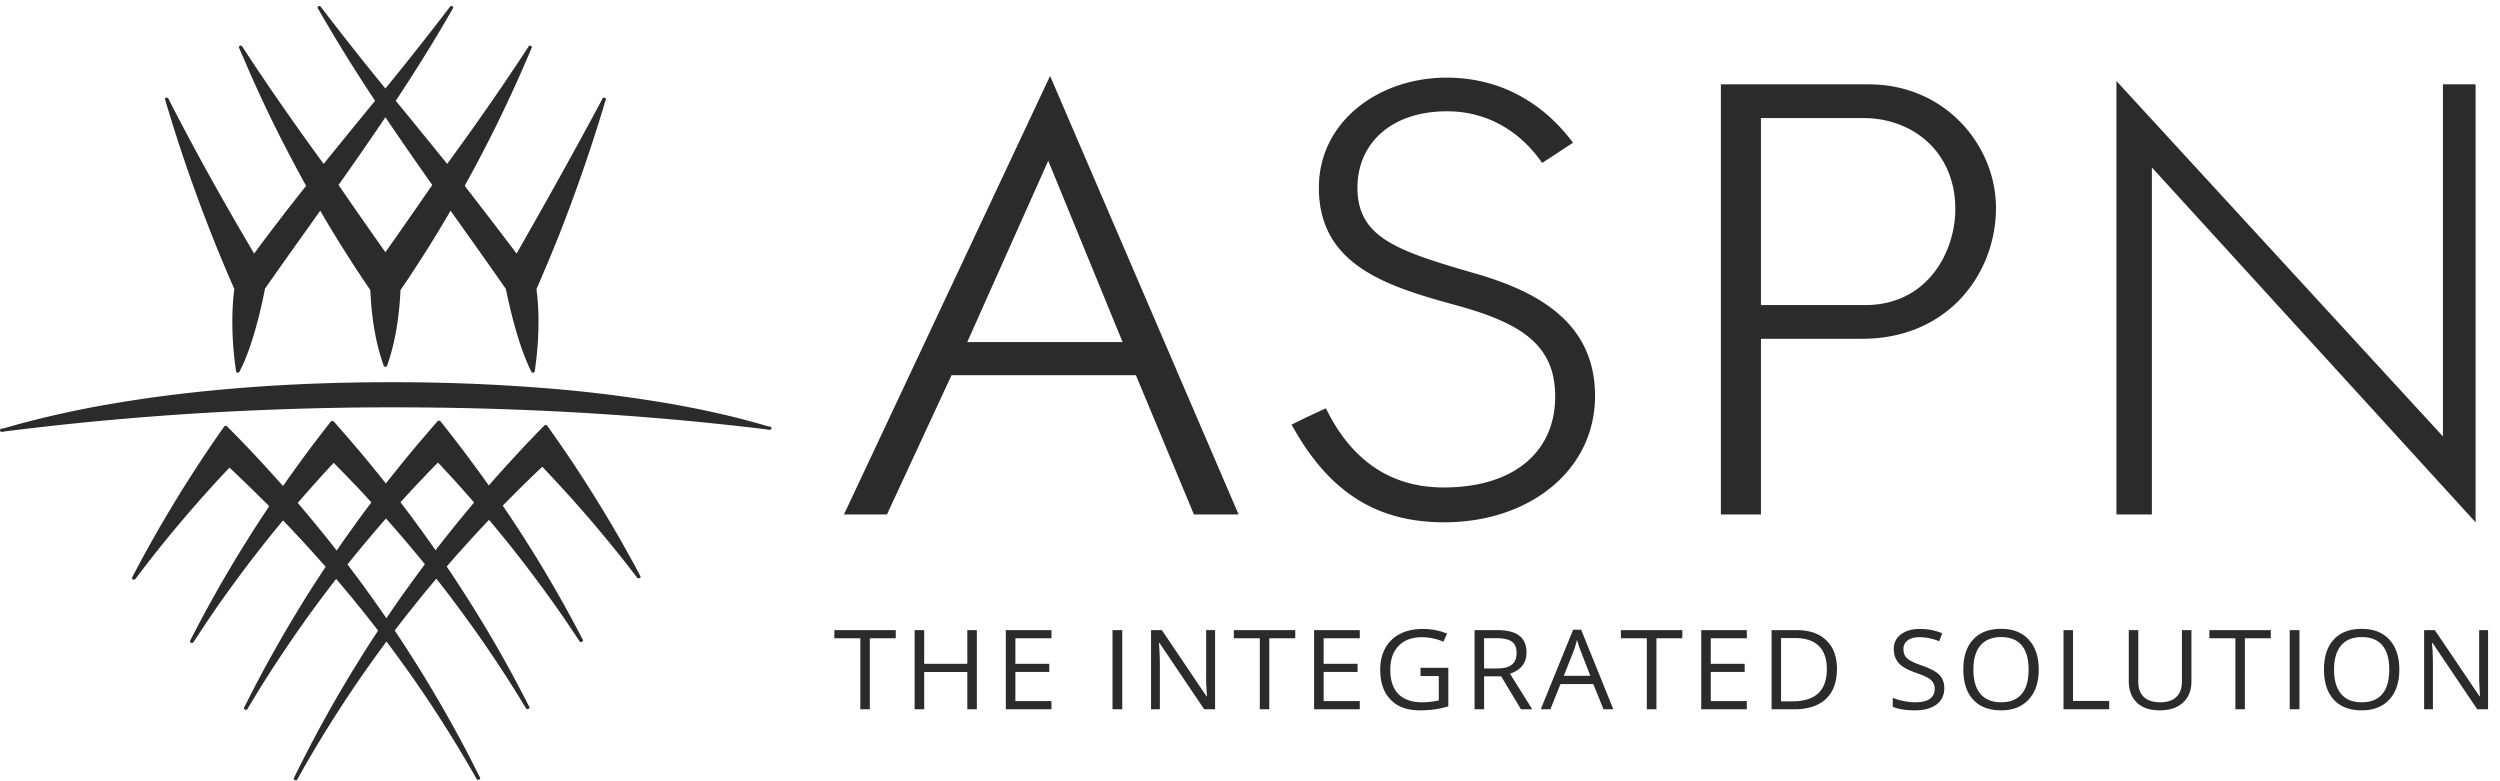 <svg xmlns="http://www.w3.org/2000/svg" width="176" height="55" viewBox="0 0 176 55"><g fill="#2B2B2B" fill-rule="evenodd"><path d="M61.236 49.934h-.669v-4.999h-1.829v-.575h4.324v.575h-1.826zM68.769 49.934h-.67v-2.623h-3.036v2.623h-.673V44.36h.673v2.371h3.036V44.36h.67zM74.023 49.934H70.81V44.36h3.213v.575h-2.54v1.796h2.387v.572h-2.387v2.05h2.54zM78.32 49.934h.687V44.36h-.687zM85.542 49.934h-.766l-3.154-4.678h-.03c.039.548.062 1.05.062 1.51v3.168h-.62V44.36h.762l3.14 4.658h.031a48.35 48.35 0 0 1-.034-.662 8.639 8.639 0 0 1-.02-.798V44.36h.629v5.574zM89.358 49.934h-.668v-4.999h-1.827v-.575h4.323v.575h-1.828zM95.728 49.934h-3.215V44.36h3.215v.575h-2.544v1.796h2.389v.572h-2.389v2.05h2.544zM100.003 47.014h1.959v2.71a6.507 6.507 0 0 1-.928.213 7.488 7.488 0 0 1-1.098.07c-.874 0-1.551-.248-2.038-.752-.486-.5-.73-1.203-.73-2.11 0-.58.12-1.085.36-1.524a2.417 2.417 0 0 1 1.039-.997c.453-.23.982-.346 1.589-.346.617 0 1.192.109 1.72.33l-.26.567a4.008 4.008 0 0 0-1.502-.317c-.7 0-1.251.202-1.645.606-.395.404-.592.965-.592 1.682 0 .752.188 1.323.57 1.712.383.387.94.583 1.673.583.404 0 .792-.044 1.171-.132v-1.716h-1.288v-.58zM104.48 47.058h.92c.473 0 .82-.09 1.037-.272.222-.182.331-.456.331-.818 0-.368-.109-.634-.332-.798-.23-.16-.588-.241-1.087-.241h-.87v2.129zm0 .558v2.318h-.671V44.36h1.582c.707 0 1.23.13 1.568.393.338.26.508.653.508 1.18 0 .74-.39 1.235-1.163 1.497l1.567 2.504h-.794l-1.394-2.318h-1.203zM111.959 47.576l-.671-1.727a11.038 11.038 0 0 1-.268-.804 6.874 6.874 0 0 1-.244.804l-.682 1.727h1.865zm.927 2.357l-.715-1.774h-2.313l-.71 1.774h-.68l2.28-5.599h.566l2.266 5.6h-.694zM116.613 49.934h-.676v-4.999h-1.826v-.575h4.324v.575h-1.822zM122.977 49.934h-3.21V44.36h3.21v.575h-2.54v1.796h2.389v.572h-2.389v2.05h2.54zM128.609 47.115c0-.727-.188-1.276-.567-1.644-.378-.365-.936-.552-1.68-.552h-.976v4.453h.816c.798 0 1.405-.188 1.807-.57.399-.378.6-.94.6-1.687m.712-.023c0 .921-.26 1.625-.774 2.11-.517.488-1.263.731-2.23.731h-1.597V44.36h1.764c.897 0 1.591.24 2.088.721.502.477.749 1.15.749 2.011M136.878 48.448c0 .493-.184.875-.55 1.15-.373.274-.863.41-1.5.41-.683 0-1.208-.086-1.578-.254v-.628c.238.1.494.173.774.23.277.057.556.085.827.085.45 0 .785-.082 1.012-.246a.802.802 0 0 0 .34-.685.828.828 0 0 0-.125-.475c-.077-.124-.212-.234-.398-.34-.187-.104-.477-.22-.861-.353-.539-.189-.918-.406-1.15-.661-.226-.254-.346-.585-.346-.995 0-.43.17-.771.503-1.026.335-.254.775-.382 1.326-.382.573 0 1.1.102 1.58.306l-.21.563a3.686 3.686 0 0 0-1.385-.289c-.359 0-.632.074-.833.223a.71.71 0 0 0-.3.613c0 .19.038.353.112.473.074.122.194.237.372.34.173.103.442.216.8.343.607.208 1.02.431 1.252.668.226.24.338.55.338.93M138.928 47.14c0 .754.165 1.326.501 1.715.334.39.817.586 1.447.586.643 0 1.122-.196 1.449-.583.327-.389.489-.961.489-1.719 0-.751-.162-1.319-.486-1.706-.325-.388-.806-.582-1.444-.582-.638 0-1.121.195-1.455.585-.336.388-.5.956-.5 1.703m4.597 0c0 .892-.232 1.592-.703 2.103-.468.512-1.116.766-1.947.766-.847 0-1.506-.249-1.965-.753-.462-.5-.693-1.209-.693-2.125 0-.908.231-1.61.695-2.11.462-.5 1.12-.748 1.97-.748.833 0 1.478.254 1.94.762.47.511.703 1.208.703 2.105M145.271 49.934V44.36h.669v4.985h2.548v.589zM154.277 44.36v3.605c0 .636-.196 1.135-.595 1.498-.395.364-.94.545-1.636.545-.695 0-1.233-.18-1.612-.548-.378-.367-.568-.87-.568-1.509V44.36h.669v3.637c0 .463.13.822.393 1.071.261.25.652.373 1.165.373.483 0 .857-.123 1.121-.376.261-.249.393-.61.393-1.077V44.36h.67zM158.04 49.934h-.669v-4.999h-1.83v-.575h4.323v.575h-1.824zM161.195 49.934h.687V44.36h-.687zM164.318 47.14c0 .754.168 1.326.5 1.715.329.39.815.586 1.447.586.639 0 1.12-.196 1.45-.583.324-.389.488-.961.488-1.719 0-.751-.164-1.319-.487-1.706-.328-.388-.809-.582-1.443-.582-.637 0-1.126.195-1.455.585-.332.388-.5.956-.5 1.703m4.594 0c0 .892-.233 1.592-.698 2.103-.468.512-1.12.766-1.949.766-.85 0-1.506-.249-1.966-.753-.463-.5-.691-1.209-.691-2.125 0-.908.228-1.61.691-2.11.464-.5 1.12-.748 1.974-.748.828 0 1.476.254 1.94.762.466.511.7 1.208.7 2.105M175.16 49.934h-.763l-3.149-4.678h-.034c.045.548.063 1.05.063 1.51v3.168h-.618V44.36h.754l3.144 4.658h.031a49.96 49.96 0 0 0-.034-.662 10.078 10.078 0 0 1-.02-.798V44.36h.627v5.574zM73.796 11.318l-5.702 12.764h10.937l-5.235-12.764zm13.401 24.9h-3.145l-4.084-9.805h-12.98l-4.547 9.805h-3.026L73.926 5.346l13.271 30.872zM92.85 13.211c0-4.663 4.22-7.745 8.987-7.745 3.93 0 6.9 1.898 8.904 4.582l-2.173 1.425c-1.418-2.055-3.682-3.638-6.691-3.638-3.97 0-6.312 2.293-6.312 5.376 0 3.559 2.846 4.467 8.444 6.086 4.309 1.268 8.282 3.443 8.282 8.578 0 5.26-4.644 8.895-10.62 8.895-5.062 0-8.283-2.413-10.744-6.877 0 0 1.422-.711 2.42-1.145 1.424 2.924 3.89 5.569 8.284 5.569 4.972 0 7.854-2.527 7.854-6.4 0-3.638-2.38-5.177-7.02-6.442-4.937-1.344-9.616-2.85-9.616-8.264M123.97 8.312v13.165h7.34c4.387 0 6.344-3.75 6.344-6.757 0-4.031-2.998-6.408-6.475-6.408h-7.208zm0 15.538v12.368h-2.82V5.939h10.42c5.388 0 8.947 4.316 8.947 8.702 0 4.586-3.345 9.209-9.423 9.209h-7.123zM151.492 36.218h-2.495V5.703l22.985 25.019V5.939h2.3V36.77l-22.79-24.982zM54.319 30.142c0-.06-.076-.11-.144-.114l-.043-.01-.016-.002-.016-.001a6.393 6.393 0 0 1-.414-.115c-.395-.111-1-.284-1.827-.492-1.594-.4-3.336-.76-5.186-1.07a96.64 96.64 0 0 0-8.193-1.003 133.047 133.047 0 0 0-10.91-.426h-.431c-3.878.008-7.637.17-11.166.485-2.868.25-5.623.602-8.182 1.046a69.941 69.941 0 0 0-5.252 1.1c-.836.208-1.457.382-1.866.498-.2.057-.347.101-.444.121H.223l-.11.018c-.065.009-.113.055-.113.112 0 .014.002.03.007.043.004.006.004.008.004.01l.01.006a.16.16 0 0 0 .038.036c.01.008.024.013.034.013.01.005.02.008.027.008H.18c.01 0 .021-.008.033-.008l.073-.018c2.251-.284 4.574-.543 6.906-.76 2.236-.209 4.522-.385 6.794-.525 2.18-.132 4.4-.234 6.59-.305 2.105-.067 4.222-.105 6.29-.111h.563a224.955 224.955 0 0 1 12.889.346 209.028 209.028 0 0 1 13.724 1.213l.066.013.022.008h.075a.161.161 0 0 0 .038-.013l.014-.008c.017-.01.029-.022.04-.033.003-.002.003-.003.004-.006l.003-.01a.088.088 0 0 0 .015-.046M32.698 36.19c-.241.293-.487.59-.729.892-.24.296-.477.598-.715.898-.2.253-.394.504-.593.758-.173-.254-.353-.505-.53-.758-.218-.303-.43-.603-.655-.904-.215-.3-.439-.6-.662-.9-.205-.274-.412-.545-.618-.816.206-.231.417-.46.628-.69.229-.251.46-.497.696-.743.231-.244.463-.492.701-.738.204-.207.405-.418.608-.625.202.21.398.42.59.63.233.244.459.493.686.742a119.514 119.514 0 0 1 1.271 1.438c-.225.271-.451.54-.678.816m-3.476 4.466l-.726 1.002c-.24.334-.475.673-.711 1.011-.195.286-.39.567-.586.852-.191-.283-.392-.566-.59-.849a79.607 79.607 0 0 0-.72-1.011c-.237-.334-.484-.667-.726-.995l-.7-.929c.215-.268.43-.536.648-.803.24-.291.473-.575.715-.857.24-.286.479-.57.722-.853.208-.244.415-.483.626-.723.213.24.426.479.633.721.245.28.49.563.73.847.242.284.48.568.719.853.22.266.437.533.654.801-.229.31-.46.617-.688.933m-4.99-2.662a76.75 76.75 0 0 1-.531.763 50.102 50.102 0 0 0-.594-.757c-.24-.299-.48-.598-.725-.894-.239-.296-.487-.592-.732-.886-.228-.27-.456-.545-.688-.813l.599-.692c.224-.252.444-.502.669-.752.226-.252.448-.5.675-.746l.584-.635c.207.207.413.417.616.626.237.241.474.484.706.733.24.242.472.488.702.738.214.228.425.456.631.687-.204.273-.41.544-.612.823-.22.294-.44.596-.654.9-.215.3-.433.602-.647.905m19.343-.174a97.492 97.492 0 0 0-3.28-5.292 99.44 99.44 0 0 0-1.769-2.555.13.13 0 0 0-.102-.053.149.149 0 0 0-.105.039c-.35.356-.692.71-1.034 1.067-.341.357-.68.719-1.013 1.083a100.427 100.427 0 0 0-1.863 2.07 50.99 50.99 0 0 0-.746-1.044c-.286-.388-.576-.78-.86-1.168l-.887-1.16c-.3-.384-.601-.763-.9-1.144a.167.167 0 0 0-.108-.052.152.152 0 0 0-.109.05c-.32.364-.641.737-.957 1.11-.317.366-.637.745-.945 1.12a89.99 89.99 0 0 0-1.73 2.147 68.93 68.93 0 0 0-.81-1.006c-.306-.38-.62-.758-.93-1.132-.317-.371-.636-.747-.956-1.116-.32-.369-.642-.739-.97-1.104a.142.142 0 0 0-.106-.044.134.134 0 0 0-.108.052c-.297.373-.598.762-.891 1.147-.29.374-.584.767-.875 1.16-.29.39-.571.782-.857 1.179-.253.346-.498.696-.737 1.04l-.873-.97c-.331-.363-.664-.726-1-1.088-.338-.36-.68-.718-1.023-1.075-.343-.356-.692-.708-1.04-1.061a.183.183 0 0 0-.112-.044.164.164 0 0 0-.1.06 93.643 93.643 0 0 0-1.746 2.562 95.465 95.465 0 0 0-3.241 5.31 87.074 87.074 0 0 0-1.485 2.74c-.03.054-.004.117.053.147.065.025.14.01.177-.038a85.73 85.73 0 0 1 3.23-4.05 105.6 105.6 0 0 1 1.71-1.966 89.955 89.955 0 0 1 1.679-1.82c.217.203.43.406.648.612.249.24.496.475.742.715.249.239.494.478.737.725.226.217.452.442.67.666-.495.738-.987 1.49-1.46 2.246a89.062 89.062 0 0 0-1.439 2.361c-.472.796-.93 1.608-1.369 2.407-.444.807-.88 1.634-1.298 2.453-.03.053 0 .124.06.148.065.025.138.008.174-.044.489-.751.99-1.504 1.495-2.243a87.777 87.777 0 0 1 1.57-2.193 79.46 79.46 0 0 1 1.638-2.153 77.225 77.225 0 0 1 1.603-1.984c.234.244.47.486.696.73.266.288.536.572.798.858.264.288.525.578.782.866.245.269.485.54.726.813a84.538 84.538 0 0 0-1.518 2.35c-.5.812-1.003 1.643-1.483 2.47a117.6 117.6 0 0 0-1.409 2.518c-.452.84-.901 1.708-1.331 2.57-.03.057 0 .12.063.15.064.026.14.002.172-.05.482-.81.976-1.62 1.473-2.398a93.644 93.644 0 0 1 3.178-4.649c.523-.71 1.055-1.418 1.592-2.11.229.267.457.539.683.811.267.316.527.63.785.953.26.318.519.637.77.961.241.303.478.608.716.916a76.182 76.182 0 0 0-1.569 2.462 87.927 87.927 0 0 0-2.988 5.22 87.265 87.265 0 0 0-1.371 2.697c-.028.055.003.121.065.146.02.005.037.01.057.01.05 0 .096-.024.123-.064.47-.857.964-1.712 1.47-2.548a88.85 88.85 0 0 1 4.801-7.153c.553.73 1.095 1.478 1.624 2.22a88.54 88.54 0 0 1 4.721 7.45c.023.038.07.06.118.06h.002c.076 0 .135-.05.135-.106 0-.03-.01-.05-.027-.07-.444-.894-.906-1.79-1.377-2.67a92.426 92.426 0 0 0-3.025-5.204 101.684 101.684 0 0 0-1.589-2.458c.232-.303.467-.61.707-.918.254-.322.508-.641.766-.964.258-.318.516-.638.774-.953.23-.274.452-.545.683-.816a80.554 80.554 0 0 1 1.606 2.104 87.537 87.537 0 0 1 4.7 7.017.132.132 0 0 0 .114.064h.004c.077 0 .134-.053.134-.114a.099.099 0 0 0-.028-.066 89.204 89.204 0 0 0-4.269-7.516 103.3 103.3 0 0 0-1.532-2.345c.237-.275.476-.545.715-.818l.782-.87c.26-.284.523-.575.788-.858.229-.247.462-.496.693-.736a83.31 83.31 0 0 1 3.27 4.119 95.76 95.76 0 0 1 1.585 2.184c.52.744 1.027 1.494 1.513 2.237a.138.138 0 0 0 .115.056h.005c.073 0 .129-.05.129-.112a.112.112 0 0 0-.026-.07c-.423-.816-.863-1.633-1.303-2.428a110.19 110.19 0 0 0-1.386-2.4 90.58 90.58 0 0 0-2.934-4.587c.222-.23.441-.45.667-.676.239-.243.48-.484.728-.725.244-.245.491-.481.74-.721l.647-.618a101.237 101.237 0 0 1 3.413 3.772c.552.648 1.112 1.319 1.66 1.996a75.23 75.23 0 0 1 1.603 2.04.15.15 0 0 0 .111.045h.003c.07 0 .13-.045.13-.11a.102.102 0 0 0-.024-.068c-.485-.91-.986-1.821-1.498-2.713M27.132 17.756c-.987-1.4-2.139-3.042-3.3-4.736l.085-.12c.253-.359.514-.723.772-1.093l.77-1.103c.253-.37.507-.737.765-1.112.243-.357.488-.713.729-1.075l.179-.266.177.266c.245.362.488.718.734 1.075a198.323 198.323 0 0 0 1.535 2.215c.258.37.513.734.77 1.094l.085.12a468.967 468.967 0 0 1-3.301 4.735M42.569 6.88a.12.12 0 0 0-.149.053l-.452.846a352.908 352.908 0 0 1-2.212 4.052c-.944 1.71-2 3.582-3.218 5.72l-.168.3a561.711 561.711 0 0 0-3.653-4.766l.068-.134c.498-.896.988-1.815 1.453-2.725a88.462 88.462 0 0 0 1.47-2.99 102.1 102.1 0 0 0 1.725-3.877c.023-.052-.004-.111-.062-.137a.128.128 0 0 0-.155.044c-1.707 2.623-3.533 5.259-5.734 8.273l-.17-.21c-.304-.373-.599-.74-.892-1.102l-.857-1.05-.818-1.007c-.297-.356-.588-.715-.884-1.077l.088-.132a117.236 117.236 0 0 0 2.95-4.683c.337-.565.67-1.137.99-1.697.031-.05.011-.112-.043-.142a.13.13 0 0 0-.163.031 215.513 215.513 0 0 1-4.551 5.76A216.141 216.141 0 0 1 22.577.47c-.032-.048-.101-.061-.155-.031-.056.03-.076.091-.051.14a117.679 117.679 0 0 0 3.944 6.382l.091.132c-.572.7-1.139 1.396-1.704 2.084l-.853 1.05c-.297.362-.594.73-.896 1.102l-.17.21c-2.2-3.014-4.025-5.65-5.736-8.273a.125.125 0 0 0-.154-.044c-.06.026-.088.085-.064.136.093.22.186.441.286.66a92.113 92.113 0 0 0 2.91 6.208 101.6 101.6 0 0 0 1.452 2.725l.075.132-.086.108c-.272.337-.544.684-.814 1.033a67.39 67.39 0 0 0-.84 1.079c-.282.367-.567.742-.859 1.124-.29.385-.585.776-.879 1.177l-.183.246c-2.292-3.871-4.27-7.445-6.043-10.915-.027-.054-.094-.077-.154-.055-.056.017-.09.073-.072.125a111.883 111.883 0 0 0 3.276 9.51c.5 1.266 1.026 2.533 1.574 3.773l.028.06-.009.061c-.06.42-.334 2.65.13 5.736a.12.12 0 0 0 .11.094c.057.005.1-.025.125-.07 1.095-2.035 1.784-5.76 1.784-5.774l.017-.074a384.065 384.065 0 0 1 2.668-3.772l1.218-1.714.173.296c.323.549.656 1.107.995 1.655.322.521.63 1.008.914 1.456a108.594 108.594 0 0 0 1.413 2.134l.029.041.009.077c.044 1.095.216 3.278.942 5.26.028.09.2.09.23 0 .712-1.982.895-4.165.941-5.265v-.042l.036-.071c.186-.265.383-.561.602-.886.248-.378.521-.795.81-1.248.292-.448.597-.935.919-1.456.346-.57.674-1.113.994-1.655l.17-.296 1.22 1.714a480.584 480.584 0 0 1 2.682 3.805l.002.035c.004.02.705 3.675 1.786 5.78.02.04.063.07.112.07h.014a.119.119 0 0 0 .106-.094c.471-3.115.19-5.313.13-5.732l-.004-.063.026-.062c.541-1.24 1.073-2.507 1.578-3.773a120.187 120.187 0 0 0 2.805-7.963c.154-.504.313-1.022.47-1.547a.105.105 0 0 0-.078-.125"/></g></svg>